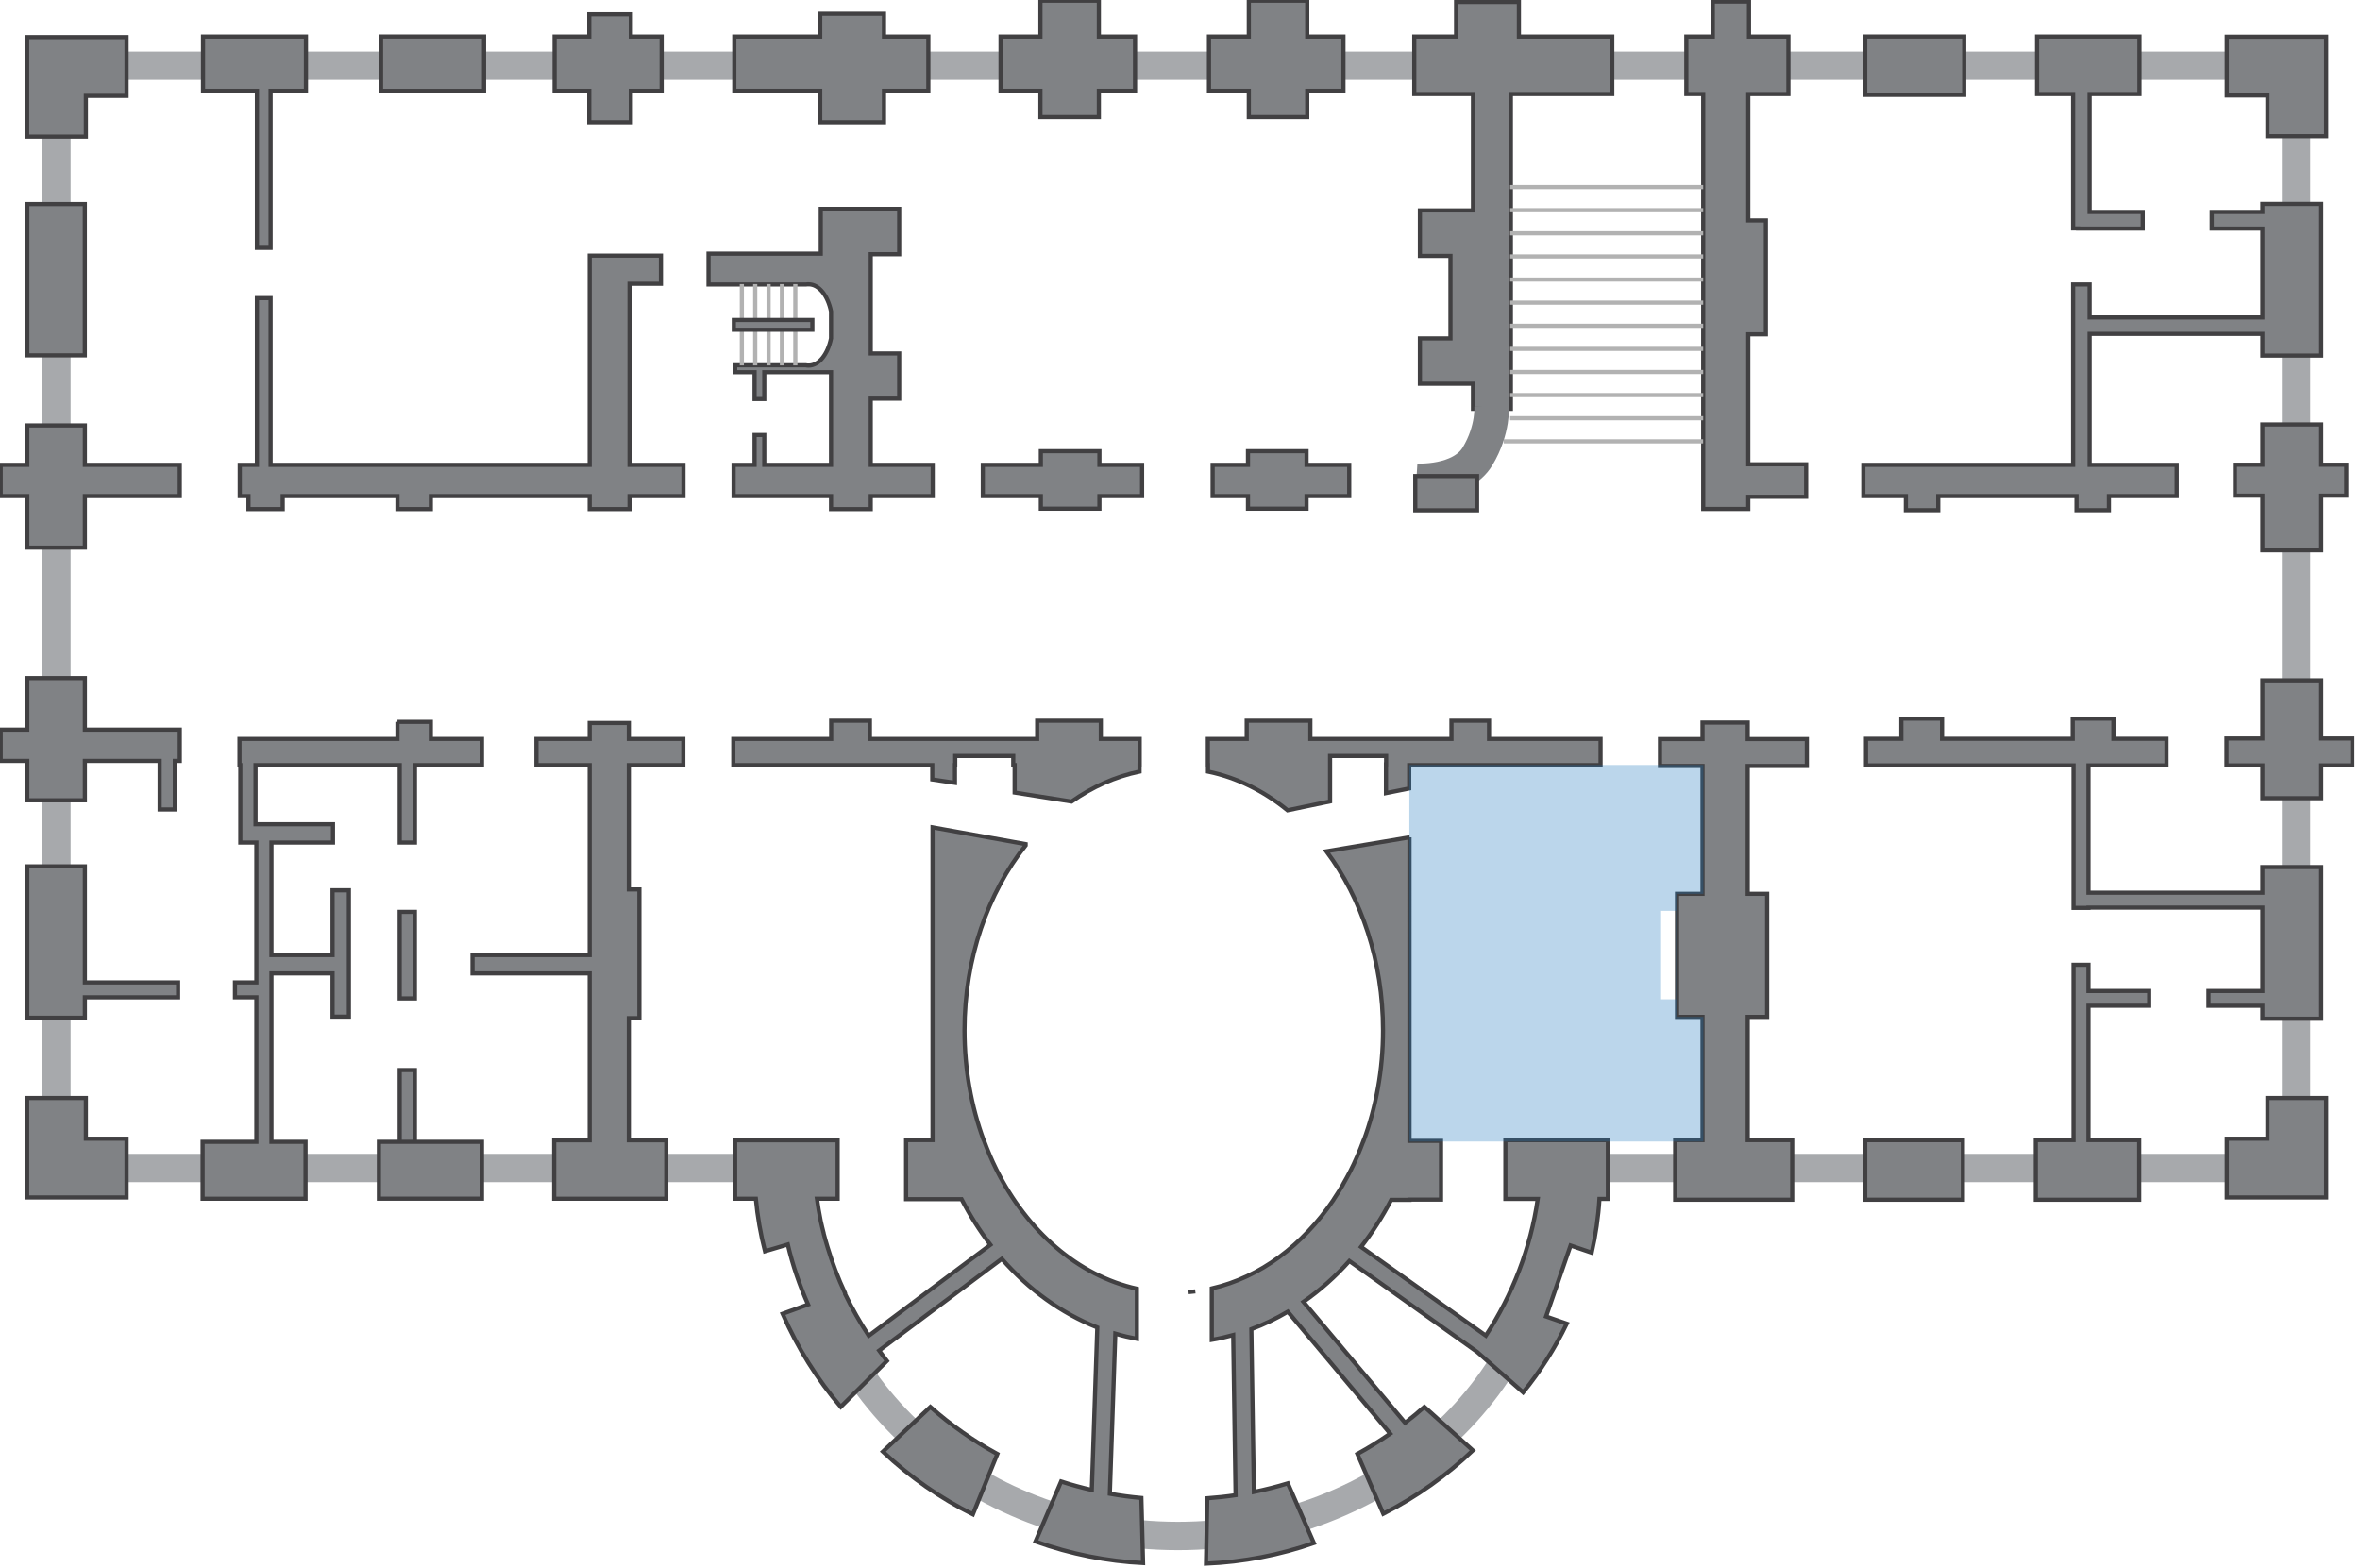 <?xml version="1.0" encoding="utf-8"?>
<!-- Generator: Adobe Illustrator 14.0.0, SVG Export Plug-In . SVG Version: 6.00 Build 43363)  -->
<!DOCTYPE svg PUBLIC "-//W3C//DTD SVG 1.1//EN" "http://www.w3.org/Graphics/SVG/1.1/DTD/svg11.dtd">
<svg version="1.1"
	 id="svg2591" sodipodi:docname="LARGE SVG TASK FINAL.svg" xmlns:sodipodi="http://sodipodi.sourceforge.net/DTD/sodipodi-0.dtd" xmlns:cc="http://creativecommons.org/ns#" xmlns:dc="http://purl.org/dc/elements/1.1/" xmlns:rdf="http://www.w3.org/1999/02/22-rdf-syntax-ns#" sodipodi:version="0.32" xmlns:inkscape="http://www.inkscape.org/namespaces/inkscape" xmlns:svg="http://www.w3.org/2000/svg" inkscape:version="0.46" inkscape:output_extension="org.inkscape.output.svg.inkscape"
	 xmlns="http://www.w3.org/2000/svg" xmlns:xlink="http://www.w3.org/1999/xlink" x="0px" y="0px" width="566.32px"
	 height="376.24px" viewBox="0 0 566.32 376.24" enable-background="new 0 0 566.32 376.24" xml:space="preserve">
<defs>
	
	
		<inkscape:perspective  id="perspective2599" sodipodi:type="inkscape:persp3d" inkscape:vp_z="744.09448 : 526.18109 : 1" inkscape:vp_y="0 : 1000 : 0" inkscape:vp_x="0 : 526.18109 : 1" inkscape:persp3d-origin="372.04724 : 350.78739 : 1">
		</inkscape:perspective>
	
		<inkscape:perspective  id="perspective2699" sodipodi:type="inkscape:persp3d" inkscape:vp_z="744.09448 : 526.18109 : 1" inkscape:vp_y="0 : 1000 : 0" inkscape:vp_x="0 : 526.18109 : 1" inkscape:persp3d-origin="372.04724 : 350.78739 : 1">
		</inkscape:perspective>
</defs>
<sodipodi:namedview  id="base" inkscape:pageopacity="0.0" inkscape:window-height="718" objecttolerance="10" pagecolor="#ffffff" inkscape:window-width="1020" inkscape:current-layer="layer1" inkscape:cx="409.65292" guidetolerance="10" inkscape:cy="201.26929" borderopacity="1.0" inkscape:pageshadow="2" showgrid="false" inkscape:window-y="14" inkscape:zoom="0.98994949" inkscape:document-units="px" bordercolor="#666666" inkscape:window-x="0" gridtolerance="10000">
	</sodipodi:namedview>
<g id="layer1" transform="translate(-114.376,-354.656)" inkscape:label="Layer 1" inkscape:groupmode="layer">
	<rect id="rect2743" x="127.916" y="473.69" opacity="0" fill="#1C75BC" width="537.431" height="58.302"/>
	<path id="rect2705" fill="none" stroke="#A7A9AC" stroke-width="6.8" d="M127.916,370.422v264.507H307.78
		c-0.205,2.246-0.338,4.5-0.338,6.793c0,44.983,40.157,81.512,89.611,81.512c49.455,0,89.578-36.528,89.578-81.512
		c0-2.293-0.134-4.547-0.338-6.793h179.053V370.422H127.916z"/>
	<path id="rect3484" fill="#808285" stroke="#414042" d="M120.887,363.571v23.858h14.09v-9.767h9.766v-14.092H120.887z"/>
	<path id="path3489" fill="#808285" stroke="#414042" d="M120.887,641.995v-23.858h14.09v9.767h9.766v14.092H120.887z"/>
	<path id="path3491" fill="#808285" stroke="#414042" d="M672.578,641.995h-23.856v-14.092h9.766v-9.767h14.091V641.995z"/>
	<path id="path3493" fill="#808285" stroke="#414042" d="M672.578,363.472v23.859h-14.091v-9.767h-9.766v-14.092H672.578z"/>
	<path id="rect3495" fill="#808285" stroke="#414042" d="M163.091,363.433v13.011h12.942v37.681h3.277v-37.681h8.481v-13.011
		H163.091z"/>
	<rect id="rect3499" x="205.816" y="363.424" fill="#808285" stroke="#414042" width="24.715" height="13.035"/>
	<path id="rect3501" fill="#808285" stroke="#414042" d="M255.777,358.094v5.339h-8.312v13.011h8.312v7.536h9.968v-7.536h7.4
		v-13.011h-7.4v-5.339H255.777z"/>
	<path id="rect3507" fill="#808285" stroke="#414042" d="M311.193,357.959v5.475h-20.612v13.011h20.612v7.536H326.5v-7.536h10.644
		v-13.011H326.5v-5.475H311.193z"/>
	<path id="rect3514" fill="#808285" stroke="#414042" d="M364.041,354.816v8.618h-9.562v13.011h9.562v6.286h14.023v-6.286h8.684
		v-13.011h-8.684v-8.618H364.041z"/>
	<path id="path3539" fill="#808285" stroke="#414042" d="M414.049,354.816v8.618h-9.562v13.011h9.562v6.286h14.023v-6.286h8.684
		v-13.011h-8.684v-8.618H414.049z"/>
	<rect id="rect3541" x="120.923" y="403.617" fill="#808285" stroke="#414042" width="13.806" height="36.305"/>
	<path id="rect3543" fill="#808285" stroke="#414042" d="M120.921,456.739v9.462h-6.386v7.502h6.386v12.369h13.82v-12.369h22.774
		v-7.502h-22.774v-9.462H120.921z"/>
	<path id="rect3550" fill="#808285" stroke="#414042" d="M255.878,415.984v6.759v43.459H179.31v-40.012h-3.277v40.012h-4.123v7.502
		h2.095v3.109h8.211v-3.109h27.539v3.109h8.008v-3.109h38.115v3.109h9.562v-3.109h12.942v-7.502h-12.942v-43.459h7.535v-6.759
		h-7.535H255.878z"/>
	<path id="rect3565" fill="#808285" stroke="#414042" d="M463.789,355.12v8.313h-10.036v13.788h14.091v27.914h-4.427h-8.312v10.916
		h7.333v19.803h-7.333v10.882h8.312h4.427v6.016h9.09v-75.53h24.329v-13.788h-22.403v-8.313H463.789z"/>
	<path id="rect3577" fill="#808285" stroke="#414042" d="M311.328,404.764v10.746h-26.931v7.401h23.417
		c0.192-0.034,0.41-0.034,0.608-0.034c2.496,0,4.591,2.705,5.373,6.489v6.488c-0.781,3.793-2.877,6.522-5.373,6.522
		c-0.233,0-0.484-0.021-0.709-0.068h-16.929v1.656h4.663v6.455h2.331v-6.455h16.017v22.236h-16.017v-7.164h-2.331v7.164h-5.035
		v7.502h23.383v3.109h9.529v-3.109h14.868v-7.502h-14.868v-15.883h6.826V439.47h-6.826v-23.825h6.826v-10.881H311.328z"/>
	<path id="rect3603" fill="#808285" stroke="#414042" d="M364.142,462.923v3.278H350.22v7.502h13.921v3.008h14.057v-3.008h10.239
		v-7.502h-10.239v-3.278H364.142z"/>
	<path id="rect3607" fill="#808285" stroke="#414042" d="M413.847,462.923v3.278h-8.481v7.502h8.481v3.008h14.057v-3.008h10.238
		v-7.502h-10.238v-3.278H413.847z"/>
	<path id="path3624" sodipodi:nodetypes="csc" fill="none" stroke="#808285" stroke-width="8.3" d="M472.314,451.868
		c0,0,0.521,5.834-3.392,12.313c-3.937,6.517-14.681,5.839-14.681,5.839"/>
	<rect id="rect3627" x="453.995" y="468.894" fill="#808285" stroke="#414042" width="14.828" height="8.212"/>
	<path id="rect3629" fill="#808285" stroke="#414042" d="M525.388,355.019v8.415h-6.353v13.788h4.055v99.558h10.812v-2.906h13.888
		v-7.806h-13.888v-31.192h4.224v-27.339h-4.224v-30.313h9.63v-13.788h-9.461v-8.415H525.388z"/>
	<path id="path3639" fill="#B2B2B2" stroke="#B2B2B2" d="M476.75,399.536h46.341"/>
	<path id="path3641" fill="#B2B2B2" stroke="#B2B2B2" d="M476.75,405.083h46.341"/>
	<path id="path3643" fill="#B2B2B2" stroke="#B2B2B2" d="M476.75,410.63h46.341"/>
	<path id="path3645" fill="#B2B2B2" stroke="#B2B2B2" d="M476.75,416.178h46.341"/>
	<path id="path3647" fill="#B2B2B2" stroke="#B2B2B2" d="M476.75,421.726h46.341"/>
	<path id="path3649" fill="#B2B2B2" stroke="#B2B2B2" d="M476.75,427.274h46.341"/>
	<path id="path3651" fill="#B2B2B2" stroke="#B2B2B2" d="M476.75,432.821h46.341"/>
	<path id="path3653" fill="#B2B2B2" stroke="#B2B2B2" d="M476.75,438.368h46.341"/>
	<path id="path3655" fill="#B2B2B2" stroke="#B2B2B2" d="M476.75,443.916h46.341"/>
	<path id="path3657" fill="#B2B2B2" stroke="#B2B2B2" d="M476.75,449.464h46.341"/>
	<path id="path3659" fill="#B2B2B2" stroke="#B2B2B2" d="M476.75,455.011h46.341"/>
	<path id="path3661" fill="#B2B2B2" stroke="#B2B2B2" d="M475.222,460.559h47.851"/>
	<rect id="rect3663" x="561.961" y="363.424" fill="#808285" stroke="#414042" width="23.759" height="14"/>
	<path id="rect3665" fill="#808285" stroke="#414042" d="M603.207,363.433v13.788h8.65v32.24h1.183v0.034h15.51v-3.988H615.81
		v-28.286h11.962v-13.788H603.207z"/>
	<path id="rect3667" fill="#808285" stroke="#414042" d="M657.27,403.581v1.926h-12.164v3.988h12.164v21.324h-41.46v-7.908h-3.953
		v43.29h-50.348v7.502h10.205v3.379h7.771v-3.379h33.182v3.379h7.771v-3.379h16.253v-7.502H615.81v-31.429h41.46v5.205h14.125
		v-36.396H657.27z"/>
	<path id="rect3669" fill="#808285" stroke="#414042" d="M657.27,456.503v9.665h-6.589v7.435h6.589v13.112h14.125v-13.112h6.015
		v-7.435h-6.015v-9.665H657.27z"/>
	<path id="rect2577" opacity="0" fill="#1C75BC" d="M533.903,377.217v30.023h4.214v27.26h-4.214v31.371h77.761v-88.654H533.903z
		 M538.217,411.789h3.506v17.556h-3.506V411.789z"/>
	<path id="rect2582" fill="#808285" stroke="#414042" d="M657.27,517.907v13.957h-8.616v6.455h8.616v7.874h14.125v-7.874h7.467
		v-6.455h-7.467v-13.957H657.27z"/>
	<path id="rect2586" fill="#808285" stroke="#414042" d="M570.632,527.099v4.833h-8.48v6.387h49.806v34.2h3.582v-0.068h41.73v20.006
		h-12.941v3.549h12.941v3.109h14.125v-36.396H657.27v6.15h-41.73v-30.55h18.72v-6.387h-12.738v-4.833h-9.766v4.833h-31.357v-4.833
		H570.632z"/>
	<path id="rect2592" fill="#808285" stroke="#414042" d="M611.958,586.171v42.074h-9.056v14.295h24.803v-14.295H615.54v-32.24
		h14.563v-3.549H615.54v-6.285H611.958z"/>
	<rect id="rect2606" x="561.958" y="628.257" fill="#808285" stroke="#414042" width="23.436" height="14.281"/>
	<path id="rect2608" fill="#808285" stroke="#414042" d="M522.921,528.045v3.954h-10.205v6.455h10.205v30.685h-6.116v29.536h6.116
		v29.57h-6.556v14.295h28.08v-14.295h-10.678v-29.57h4.663v-29.536h-4.663v-30.685h14.191v-6.455h-14.191v-3.954H522.921z"/>
	<path id="rect2616" opacity="0" fill="#1C75BC" d="M533.87,538.318v30.82h4.566v4.089h3.553v21.358h-3.553v4.089h-4.566v29.604
		h78.151v-89.96H533.87z"/>
	<path id="path2621" fill="#808285" stroke="#414042" d="M120.921,517.366v12.369h-6.386v7.502h6.386v9.462h13.82v-9.462h17.942
		v11.659h3.649v-11.659h1.183v-7.502h-22.774v-12.369H120.921z"/>
	<path id="rect2625" fill="#808285" stroke="#414042" d="M120.921,562.549v36.329h13.82v-4.9h22.369v-3.582h-22.369v-27.847H120.921
		z"/>
	<path id="rect2629" fill="#808285" stroke="#414042" d="M209.755,527.876v4.089h-37.912v6.286h0.203v18.586h3.649h0.203v33.559
		h-5.136v3.582h5.136v34.673H162.99v13.653h24.7v-13.653h-8.177v-40.418h14.665v10.375h3.92v-30.313h-3.92v15.545h-14.665v-27.002
		h14.767v-4.393h-18.584v-14.193h34.601v18.586h3.649v-18.586h16.084v-6.286h-12.266v-4.089H209.755z"/>
	<rect id="rect2639" x="210.289" y="573.472" fill="#808285" stroke="#414042" width="3.644" height="20.767"/>
	<path id="rect2653" fill="#808285" stroke="#414042" d="M255.878,528.147v3.818h-12.772v6.286h12.772v45.588h-28.113v4.394h28.113
		v40.046h-8.515v14.025h26.897v-14.025h-8.988V598.98h2.534v-30.889h-2.534v-29.84h13.077v-6.286h-13.077v-3.818H255.878z"/>
	<rect id="rect2663" x="210.289" y="611.433" fill="#808285" stroke="#414042" width="3.644" height="20.767"/>
	<path id="rect2665" fill="#808285" stroke="#414042" d="M313.829,527.606v4.359h-23.484v6.286h47.746v3.447l5.44,0.811v-4.258
		h0.067v-2.197h13.922v2.197h0.338v6.59l13.651,2.162c4.977-3.506,10.481-5.99,16.321-7.198v-1.554h0.034v-6.286h-9.326v-4.359
		h-15.273v4.359h-40.143v-4.359H313.829z"/>
	<path id="path2692" fill="#808285" stroke="#414042" d="M413.544,527.606v4.359h-9.326v6.286h0.033v1.554
		c6.949,1.438,13.414,4.665,19.092,9.293l10.204-2.129v-8.719v-0.812v-1.385h13.448v2.027h-0.033v6.894l5.575-1.115v-5.609h45.921
		v-6.286h-26.762v-4.359h-9.022v4.359h-33.857v-4.359H413.544z"/>
	<path id="path2700" fill="#B2B2B2" stroke="#B2B2B2" stroke-width="1" d="M305.225,442.34v-19.52"/>
	<path id="path2702" fill="#B2B2B2" stroke="#B2B2B2" stroke-width="1" d="M302.016,442.34v-19.52"/>
	<path id="path2704" fill="#B2B2B2" stroke="#B2B2B2" stroke-width="1" d="M298.808,442.34v-19.52"/>
	<path id="path2706" fill="#B2B2B2" stroke="#B2B2B2" stroke-width="1" d="M295.599,442.34v-19.52"/>
	<path id="path2708" fill="#B2B2B2" stroke="#B2B2B2" stroke-width="1" d="M292.391,442.34v-19.52"/>
	<rect id="rect3596" x="290.469" y="431.429" fill="#808285" stroke="#414042" width="18.842" height="2.355"/>
	<path id="path2712" opacity="0" fill="#1C75BC" d="M396.04,538.961c-27.712,0-50.212,28.208-50.212,62.958
		s22.5,62.959,50.212,62.959c25.887,0,47.211-24.632,49.908-56.2h-4.427v-17.303h4.021
		C441.539,561.638,420.887,538.961,396.04,538.961z"/>
	<path id="path2722" fill="#808285" stroke="#414042" d="M338.157,553.188v75.058h-6.353v14.159h13.313
		c2.023,3.912,4.336,7.575,6.927,10.95l-29.195,21.83c-2.1-3.193-3.993-6.528-5.677-10.003v-0.202
		c-1.666-3.563-3.079-7.276-4.224-11.085c-0.316-1.059-0.637-2.135-0.912-3.21c-0.005-0.021,0.005-0.047,0-0.068
		c-0.249-0.975-0.496-1.951-0.709-2.939c-0.027-0.124-0.042-0.248-0.068-0.372c-0.349-1.653-0.601-3.315-0.845-5.001h4.967v-14.025
		h-24.599v14.025h4.967c0.408,4.307,1.135,8.512,2.197,12.604l5.474-1.622c1.167,4.994,2.816,9.781,4.866,14.396l-6.116,2.23
		c3.609,8.257,8.352,15.772,13.955,22.338l11.083-11.017c-0.646-0.819-1.242-1.658-1.859-2.501l29.431-22
		c6.435,7.361,14.243,13.039,22.91,16.458l-1.318,38.998c-2.469-0.569-4.94-1.244-7.366-2.027l-6.149,14.396
		c8.483,3.035,17.194,4.746,25.815,5.17l-0.405-15.612c-2.524-0.224-5.061-0.567-7.569-1.014l1.318-38.425
		c1.7,0.507,3.419,0.917,5.17,1.251v-12.031c-14.207-3.17-26.342-13.832-33.723-28.623c-0.258-0.518-0.499-1.027-0.743-1.555
		c-0.021-0.046-0.046-0.09-0.067-0.135c-0.254-0.553-0.503-1.127-0.744-1.69c-0.511-1.195-0.998-2.413-1.453-3.649
		c-0.001-0.004-0.032,0.004-0.034,0c-2.95-8.014-4.595-16.926-4.595-26.326c0-17.328,5.622-33.019,14.665-44.405v-0.304
		L338.157,553.188z M452.604,555.587l-19.936,3.346c8.403,11.256,13.583,26.364,13.583,42.986c0,9.461-1.674,18.441-4.663,26.494
		h-0.033c-0.438,1.18-0.894,2.342-1.386,3.481c-0.306,0.708-0.62,1.403-0.946,2.095c-0.24,0.509-0.492,1.021-0.743,1.521
		c-0.045,0.09-0.09,0.182-0.136,0.27c-0.252,0.496-0.514,0.968-0.777,1.453c-0.239,0.443-0.494,0.885-0.742,1.318
		c-0.058,0.1-0.118,0.201-0.17,0.305c-0.016,0.031-0.016,0.07-0.033,0.102c-0.053,0.092-0.115,0.178-0.169,0.27
		c-0.247,0.419-0.489,0.84-0.743,1.251c-0.029,0.048-0.072,0.087-0.102,0.135c-0.057,0.091-0.113,0.181-0.169,0.271
		c-0.286,0.455-0.583,0.907-0.879,1.352c-0.059,0.088-0.11,0.184-0.169,0.271c-0.014,0.021-0.02,0.047-0.033,0.067
		c-7.338,10.878-17.568,18.576-29.195,21.257v12.335c1.732-0.289,3.455-0.688,5.137-1.149l0.574,38.425
		c-2.246,0.339-4.514,0.576-6.792,0.743l-0.304,15.681c9.002-0.379,17.735-2.084,25.883-4.935l-6.251-14.328
		c-2.665,0.816-5.396,1.502-8.144,2.062l-0.608-39.066c3.03-1.122,5.946-2.541,8.752-4.19l24.565,29.266
		c-2.533,1.752-5.152,3.377-7.873,4.866l6.217,14.362c8.035-4.076,15.258-9.236,21.49-15.207l-11.623-10.442
		c-1.494,1.323-3.04,2.597-4.629,3.819l-24.396-29.029c3.979-2.771,7.68-6.058,11.016-9.801l30.681,21.831l11.016,9.699
		c4.119-5.064,7.636-10.601,10.476-16.492l-4.968-1.724l5.88-17.032l5.068,1.724c0.956-4.192,1.589-8.505,1.858-12.909h2.027
		v-14.092h-24.599v14.092h7.771c-1.718,11.918-6.082,23.043-12.469,32.814l-29.938-21.291c2.709-3.464,5.133-7.242,7.23-11.287
		h4.393v-0.067h7.568v-14.093h-7.568V555.587z M401.21,664.54c-0.541,0.069-1.076,0.121-1.622,0.169
		C400.129,664.658,400.672,664.612,401.21,664.54z"/>
	<path id="rect2747" opacity="0" fill="#1C75BC" d="M265.238,538.183v29.908h2.568v5.205h3.007v21.932h-3.007v3.752h-2.568v29.4
		h72.919v-90.197H265.238z"/>
	<path id="rect2752" opacity="0.3" fill="#1C75BC" d="M452.571,538.217v90.366h70.553v-29.908h-6.318v-29.536h6.318v-30.922H452.571
		z M512.987,573.228h3.582v21.223h-3.582V573.228z"/>
	<path id="path2817" fill="#808285" stroke="#414042" d="M353.707,703.563c-5.718-3.121-11.121-6.917-16.078-11.297l-11.396,10.727
		c6.562,6.174,13.868,11.215,21.601,15.051L353.707,703.563z"/>
	<rect id="rect2659" x="205.3" y="628.651" fill="#808285" stroke="#414042" width="24.729" height="13.637"/>
</g>
</svg>
